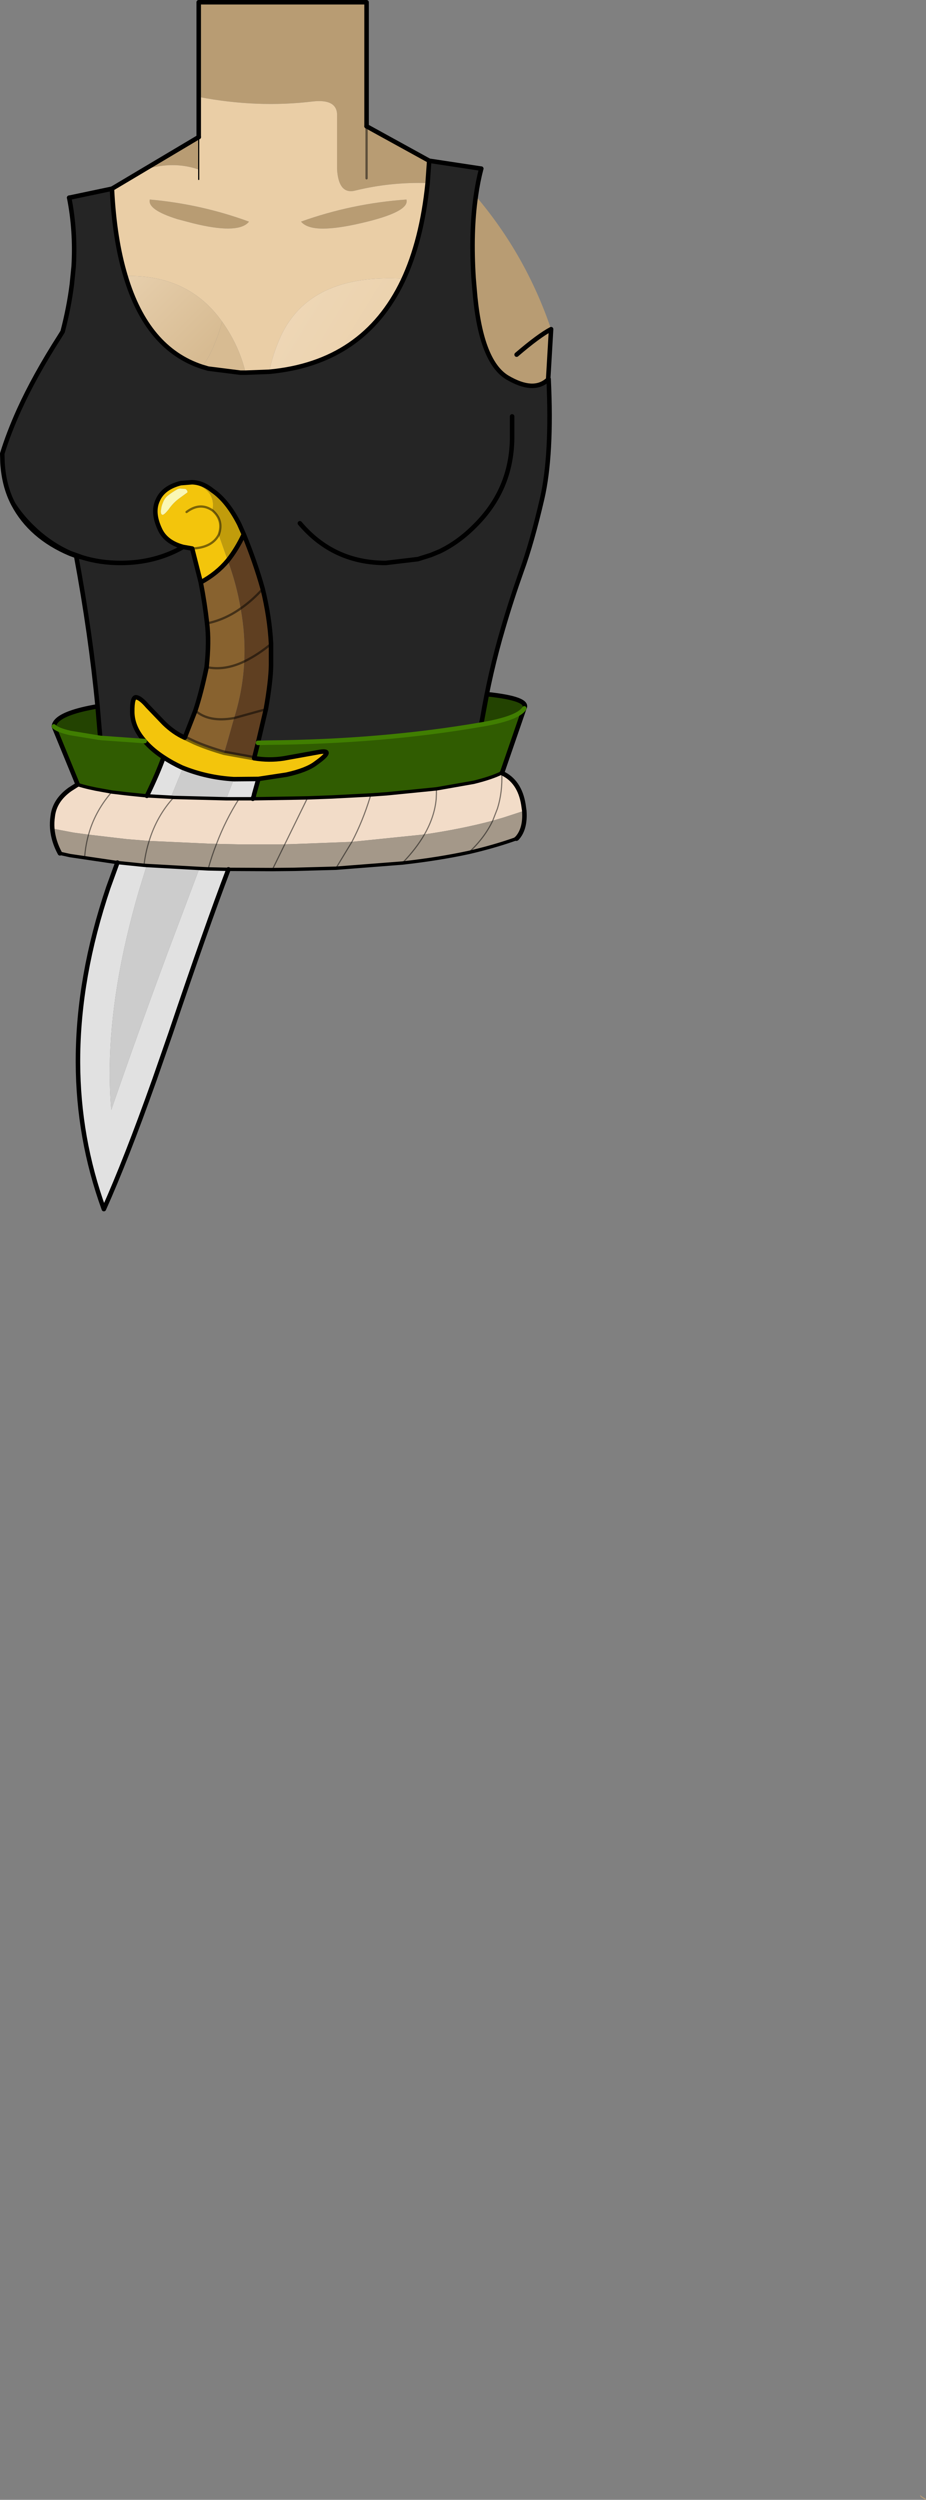 <?xml version="1.0" encoding="UTF-8" standalone="no"?>
<svg xmlns:xlink="http://www.w3.org/1999/xlink" height="554.4px" width="205.5px" xmlns="http://www.w3.org/2000/svg">
  <rect width="100%" height="100%" fill="#808080" stroke="none"/>
  <g transform="matrix(1.0, 0.0, 0.0, 1.0, -31.0, 0.5)">
    <path d="M126.25 35.15 L125.9 40.1 Q117.7 39.85 109.9 41.75 106.15 42.75 105.8 37.05 L105.8 24.7 Q105.55 21.45 100.45 22.0 88.1 23.5 75.1 21.0 L75.1 0.0 112.35 0.0 112.35 27.5 126.25 35.15 M112.35 39.05 L112.35 27.5 112.35 39.05 M136.6 43.0 Q147.7 56.05 153.3 72.5 L152.65 83.65 Q149.45 86.7 143.55 83.2 137.55 79.55 136.3 63.55 L136.1 61.2 Q135.45 50.9 136.6 43.0 M63.15 37.1 L75.1 29.9 75.1 37.1 Q69.45 35.15 63.15 37.1 M121.2 43.75 Q122.0 46.5 111.1 49.0 105.95 50.2 102.65 50.2 99.1 50.2 97.8 48.65 109.1 44.6 121.2 43.75 M86.1 48.85 Q83.6 51.45 73.75 49.0 L70.35 48.1 Q63.65 46.0 64.25 43.75 75.6 44.75 86.25 48.65 L86.1 48.85 M153.3 72.5 Q150.55 73.95 145.65 78.15 150.55 73.95 153.3 72.5 M235.2 552.85 Q235.7 553.3 236.35 553.6 L236.5 553.9 Q235.1 553.3 235.2 552.85" fill="#b89c73" fill-rule="evenodd" stroke="none"/>
    <path d="M55.85 41.5 L63.15 37.1 Q69.45 35.15 75.1 37.1 L75.1 29.9 75.1 21.0 Q88.1 23.5 100.45 22.0 105.55 21.45 105.8 24.7 L105.8 37.05 Q106.15 42.75 109.9 41.75 117.7 39.85 125.9 40.1 124.6 52.85 120.4 61.75 L120.55 61.3 Q99.75 60.15 93.3 74.1 91.5 78.1 90.75 81.95 L85.5 82.15 Q84.05 76.1 80.3 70.85 72.9 60.4 58.85 60.7 56.4 52.6 55.85 41.5 M121.2 43.75 Q109.1 44.6 97.8 48.65 99.1 50.2 102.65 50.2 105.95 50.2 111.1 49.0 122.0 46.5 121.2 43.75 M86.1 48.85 L86.25 48.65 Q75.6 44.75 64.25 43.75 63.65 46.0 70.35 48.1 L73.75 49.0 Q83.6 51.45 86.1 48.85 M75.1 39.3 L75.1 37.1 75.1 39.3" fill="#eacea6" fill-rule="evenodd" stroke="none"/>
    <path d="M120.4 61.75 Q111.7 80.0 90.75 81.95 91.5 78.1 93.3 74.1 99.75 60.15 120.55 61.3 L120.4 61.75" fill="url(#gradient0)" fill-rule="evenodd" stroke="none"/>
    <path d="M75.85 80.85 Q63.65 76.85 58.85 60.7 72.9 60.4 80.3 70.85 78.45 77.4 75.85 80.85" fill="url(#gradient1)" fill-rule="evenodd" stroke="none"/>
    <path d="M85.5 82.15 L84.35 82.15 77.2 81.25 75.85 80.85 Q78.45 77.4 80.3 70.85 84.05 76.1 85.5 82.15" fill="#d7bb92" fill-rule="evenodd" stroke="none"/>
    <path d="M147.35 156.6 L142.4 170.95 142.35 170.9 Q140.0 172.05 136.1 173.0 L127.85 174.45 116.8 175.55 113.25 175.8 104.65 176.25 99.25 176.45 96.6 176.5 87.1 176.65 87.35 175.95 87.4 175.65 88.35 172.25 94.6 171.3 Q99.1 170.3 101.1 168.75 105.65 165.5 101.45 166.35 L93.95 167.7 Q90.7 168.2 87.4 167.65 L88.25 164.25 90.35 164.2 Q115.7 164.0 137.75 160.2 L137.8 160.2 Q146.0 158.8 147.35 156.6 M48.25 173.5 L42.95 160.6 Q43.75 161.4 46.55 162.05 L53.25 163.15 63.1 163.85 63.4 164.2 Q65.0 165.95 67.3 167.45 66.05 170.95 63.8 175.6 L63.6 176.0 59.15 175.55 55.8 175.15 53.85 174.8 Q50.6 174.25 48.25 173.5" fill="#305c01" fill-rule="evenodd" stroke="none"/>
    <path d="M65.3 238.9 L66.0 239.05 65.3 238.9" fill="#407e01" fill-rule="evenodd" stroke="none"/>
    <path d="M125.9 40.1 L126.25 35.15 137.8 36.9 Q137.05 39.75 136.6 43.0 135.45 50.9 136.1 61.2 L136.3 63.55 Q137.55 79.55 143.55 83.2 149.45 86.7 152.65 83.65 L152.75 83.55 Q153.55 100.45 151.3 110.15 149.05 119.85 146.75 126.15 144.5 132.45 142.65 138.8 139.75 148.6 138.0 159.05 L137.75 160.2 Q115.7 164.0 90.35 164.2 L88.25 164.25 90.0 156.8 Q91.1 150.55 91.15 147.0 L91.15 142.3 Q90.85 136.4 89.3 130.1 87.65 124.2 85.1 118.0 L84.1 115.75 Q81.45 110.55 78.15 108.3 75.95 106.5 73.6 106.45 L71.1 106.65 Q67.2 107.65 66.0 110.45 64.75 113.1 66.45 116.8 67.75 119.75 71.65 120.8 L73.65 121.15 75.55 128.65 Q76.45 133.25 76.95 137.75 77.45 141.75 76.85 147.45 75.65 153.2 74.35 157.1 L72.0 163.1 Q69.55 162.0 67.4 159.9 L63.75 156.1 Q62.25 154.35 61.3 154.15 60.3 153.9 60.35 157.45 60.4 160.8 63.1 163.85 L53.25 163.15 53.05 160.85 52.65 156.15 Q51.15 140.3 47.9 122.8 L49.2 123.1 46.55 122.15 Q42.5 120.35 39.0 117.2 L37.85 116.1 Q35.55 113.8 33.95 111.3 31.85 107.3 31.55 102.05 L31.5 100.1 Q32.9 95.55 35.2 90.45 38.65 82.85 44.25 74.1 L44.9 73.05 Q46.3 67.7 46.95 62.55 L47.35 58.55 Q47.8 50.65 46.35 43.35 L55.85 41.35 55.85 41.5 Q56.4 52.6 58.85 60.7 63.65 76.85 75.85 80.85 L77.2 81.25 84.35 82.15 85.5 82.15 90.75 81.95 Q111.7 80.0 120.4 61.75 124.6 52.85 125.9 40.1 M144.65 91.85 L144.65 96.75 Q144.5 108.1 136.4 116.1 132.8 119.75 128.55 121.8 L126.6 122.6 123.75 123.5 116.6 124.35 Q105.0 124.35 97.55 115.55 105.0 124.35 116.6 124.35 L123.75 123.5 126.6 122.6 128.55 121.8 Q132.8 119.75 136.4 116.1 144.5 108.1 144.65 96.75 L144.65 91.85 M49.2 123.1 Q53.2 124.35 57.75 124.35 65.45 124.35 71.65 120.8 65.45 124.35 57.75 124.35 53.2 124.35 49.2 123.1" fill="#252525" fill-rule="evenodd" stroke="none"/>
    <path d="M47.9 122.8 L46.55 122.3 Q37.8 118.6 33.95 111.3 35.55 113.8 37.85 116.1 L39.0 117.2 Q42.5 120.35 46.55 122.15 L49.2 123.1 47.9 122.8" fill="#333333" fill-rule="evenodd" stroke="none"/>
    <path d="M81.7 192.3 Q76.8 205.15 68.85 228.7 L65.3 238.9 65.1 239.45 Q59.0 256.6 54.05 267.65 48.35 251.95 48.3 235.1 L48.3 234.55 Q48.35 216.1 55.05 196.3 L57.05 190.8 62.95 191.4 63.55 191.45 61.8 197.15 Q55.55 218.6 55.35 236.3 L55.35 236.35 Q55.3 241.15 55.7 245.65 61.35 229.25 68.2 210.8 L75.25 192.1 77.2 192.2 81.7 192.3 M67.3 167.45 Q69.1 168.65 71.35 169.7 L71.6 169.8 69.2 175.65 68.95 176.3 63.6 176.0 63.8 175.6 Q66.05 170.95 67.3 167.45 M82.9 172.3 L88.35 172.25 87.4 175.65 87.35 175.95 87.1 176.65 84.05 176.65 81.2 176.65 81.55 175.85 81.6 175.65 82.9 172.3" fill="#e1e1e1" fill-rule="evenodd" stroke="none"/>
    <path d="M138.0 159.05 L139.05 153.45 Q148.6 154.45 147.35 156.6 146.0 158.8 137.8 160.2 L137.75 160.2 138.0 159.05 M42.95 160.6 Q43.15 158.9 46.55 157.65 48.85 156.8 52.65 156.15 L53.05 160.85 53.25 163.15 46.55 162.05 Q43.75 161.4 42.95 160.6" fill="#234301" fill-rule="evenodd" stroke="none"/>
    <path d="M142.4 170.95 Q146.3 172.75 147.15 177.9 L147.35 179.3 142.75 180.8 140.35 181.5 Q133.4 183.35 125.2 184.55 L109.1 186.2 95.9 186.7 94.2 186.75 99.25 176.45 104.65 176.25 113.25 175.8 116.8 175.55 127.85 174.45 136.1 173.0 Q140.0 172.05 142.35 170.9 L142.4 170.95 M42.6 183.25 Q42.5 181.9 42.7 180.55 43.1 177.0 46.55 174.55 L48.2 173.5 48.25 173.5 Q50.6 174.25 53.85 174.8 L55.8 175.15 59.15 175.55 63.6 176.0 68.95 176.3 69.55 176.35 Q65.8 180.45 64.1 186.0 65.8 180.45 69.55 176.35 L81.2 176.65 84.05 176.65 Q81.05 181.35 79.05 186.65 81.05 181.35 84.05 176.65 L87.1 176.65 96.6 176.5 99.25 176.45 94.2 186.75 83.75 186.75 79.05 186.65 77.35 186.6 65.35 186.05 64.1 186.0 59.2 185.6 50.65 184.6 47.35 184.15 46.55 184.0 42.6 183.25 M50.65 184.6 Q52.0 179.7 55.45 175.55 L55.8 175.15 55.45 175.55 Q52.0 179.7 50.65 184.6 M113.25 175.8 L113.1 176.4 Q111.5 181.6 109.1 186.2 111.5 181.6 113.1 176.4 L113.25 175.8 M127.85 174.45 L127.85 175.55 127.8 176.7 Q127.45 180.6 125.2 184.55 127.45 180.6 127.8 176.7 L127.85 175.55 127.85 174.45 M142.35 170.9 Q142.55 175.1 141.4 178.8 L140.35 181.5 141.4 178.8 Q142.55 175.1 142.35 170.9" fill="#f2dcc8" fill-rule="evenodd" stroke="none"/>
    <path d="M147.35 179.3 Q147.65 183.35 145.7 185.45 L145.6 185.5 Q140.85 187.2 135.05 188.55 128.35 190.0 120.3 190.9 L105.55 192.05 96.3 192.3 91.45 192.35 81.7 192.3 77.2 192.2 75.25 192.1 63.55 191.45 62.95 191.4 57.05 190.8 46.55 189.25 44.3 188.75 Q42.85 186.1 42.6 183.25 L46.55 184.0 47.35 184.15 50.65 184.6 59.2 185.6 64.1 186.0 65.35 186.05 77.35 186.6 79.05 186.65 Q78.0 189.3 77.2 192.2 78.0 189.3 79.05 186.65 L83.75 186.75 94.2 186.75 91.45 192.35 94.2 186.75 95.9 186.7 109.1 186.2 105.55 192.05 109.1 186.2 125.2 184.55 Q133.4 183.35 140.35 181.5 138.55 185.3 135.05 188.55 138.55 185.3 140.35 181.5 L142.75 180.8 147.35 179.3 M49.8 189.4 Q50.0 186.95 50.65 184.6 50.0 186.95 49.8 189.4 M62.95 191.4 Q63.3 188.5 64.1 186.0 63.3 188.5 62.95 191.4 M120.3 190.9 Q123.35 187.75 125.2 184.55 123.35 187.75 120.3 190.9" fill="#a49889" fill-rule="evenodd" stroke="none"/>
    <path d="M68.95 176.3 L69.2 175.65 71.6 169.8 Q76.95 171.95 82.9 172.3 L81.6 175.65 81.55 175.85 81.2 176.65 69.55 176.35 68.95 176.3 M75.25 192.1 L68.2 210.8 Q61.35 229.25 55.7 245.65 55.3 241.15 55.35 236.35 L55.35 236.3 Q55.55 218.6 61.8 197.15 L63.55 191.45 75.25 192.1" fill="#cccccc" fill-rule="evenodd" stroke="none"/>
    <path d="M73.65 121.15 L71.65 120.8 Q67.75 119.75 66.45 116.8 64.75 113.1 66.0 110.45 67.2 107.65 71.1 106.65 L73.6 106.45 Q79.05 108.25 78.15 112.7 80.7 114.9 79.55 118.1 78.05 120.95 73.65 121.15 78.05 120.95 79.55 118.1 L81.55 123.8 Q79.15 126.7 75.55 128.65 L73.65 121.15 M72.4 113.05 Q75.4 110.8 78.15 112.7 75.4 110.8 72.4 113.05 M72.2 107.95 L70.95 107.85 Q70.5 107.9 70.2 108.1 69.0 108.8 68.15 109.5 67.5 110.05 67.15 111.0 66.8 111.8 66.75 112.55 L66.7 112.7 Q66.65 113.55 67.0 113.65 67.3 113.85 68.4 112.5 69.45 110.95 70.95 109.9 L72.6 108.7 Q72.65 108.3 72.2 107.95 M63.1 163.85 Q60.4 160.8 60.35 157.45 60.3 153.9 61.3 154.15 62.25 154.35 63.75 156.1 L67.4 159.9 Q69.55 162.0 72.0 163.1 L74.2 164.15 Q76.95 165.35 80.75 166.45 L87.4 167.65 Q90.7 168.2 93.95 167.7 L101.45 166.35 Q105.65 165.5 101.1 168.75 99.1 170.3 94.6 171.3 L88.35 172.25 82.9 172.3 Q76.95 171.95 71.6 169.8 L71.35 169.7 Q69.1 168.65 67.3 167.45 65.0 165.95 63.4 164.2 L63.1 163.85" fill="#f3c50c" fill-rule="evenodd" stroke="none"/>
    <path d="M72.2 107.95 Q72.65 108.3 72.6 108.7 L70.95 109.9 Q69.45 110.95 68.4 112.5 67.3 113.85 67.0 113.65 66.65 113.55 66.7 112.7 L66.75 112.55 Q66.8 111.8 67.15 111.0 67.5 110.05 68.15 109.5 69.0 108.8 70.2 108.1 70.5 107.9 70.95 107.85 L72.2 107.95" fill="#faf7b4" fill-rule="evenodd" stroke="none"/>
    <path d="M79.55 118.1 Q80.7 114.9 78.15 112.7 79.05 108.25 73.6 106.45 75.95 106.5 78.15 108.3 81.45 110.55 84.1 115.75 L85.1 118.0 Q83.55 121.3 81.55 123.8 L79.55 118.1" fill="#c19c0b" fill-rule="evenodd" stroke="none"/>
    <path d="M76.85 147.45 Q77.45 141.75 76.95 137.75 80.85 136.95 84.4 134.45 80.85 136.95 76.95 137.75 76.45 133.25 75.55 128.65 79.15 126.7 81.55 123.8 83.5 129.1 84.4 134.45 85.5 140.45 85.2 146.2 80.8 148.3 76.85 147.45 80.8 148.3 85.2 146.2 84.9 152.55 82.95 158.75 L81.4 164.25 80.75 166.45 Q76.95 165.35 74.2 164.15 L72.0 163.1 74.35 157.1 Q75.65 153.2 76.85 147.45 M74.35 157.1 Q77.35 159.75 82.95 158.75 77.35 159.75 74.35 157.1" fill="#88622f" fill-rule="evenodd" stroke="none"/>
    <path d="M85.2 146.2 Q85.5 140.45 84.4 134.45 83.5 129.1 81.55 123.8 83.55 121.3 85.1 118.0 87.65 124.2 89.3 130.1 90.85 136.4 91.15 142.3 88.35 144.65 85.2 146.2 88.35 144.65 91.15 142.3 L91.15 147.0 Q91.1 150.55 90.0 156.8 L82.95 158.75 90.0 156.8 88.25 164.25 87.4 167.65 80.75 166.45 81.4 164.25 82.95 158.75 Q84.9 152.55 85.2 146.2 M84.4 134.45 Q86.95 132.7 89.3 130.1 86.95 132.7 84.4 134.45" fill="#5f3f21" fill-rule="evenodd" stroke="none"/>
    <path d="M112.35 27.5 L112.35 39.05 M73.65 121.15 Q78.05 120.95 79.55 118.1 80.7 114.9 78.15 112.7 75.4 110.8 72.4 113.05 M76.85 147.45 Q80.8 148.3 85.2 146.2 88.35 144.65 91.15 142.3 M84.4 134.45 Q80.85 136.95 76.95 137.75 M82.95 158.75 Q77.35 159.75 74.35 157.1 M89.3 130.1 Q86.95 132.7 84.4 134.45 M82.95 158.75 L90.0 156.8" fill="none" stroke="#000000" stroke-linecap="round" stroke-linejoin="round" stroke-opacity="0.498" stroke-width="0.5"/>
    <path d="M125.9 40.1 L126.25 35.15 M137.8 36.9 Q137.05 39.75 136.6 43.0 135.45 50.9 136.1 61.2 L136.3 63.55 Q137.55 79.55 143.55 83.2 149.45 86.7 152.65 83.65 L152.75 83.55 Q153.55 100.45 151.3 110.15 149.05 119.85 146.75 126.15 144.5 132.45 142.65 138.8 139.75 148.6 138.0 159.05 L139.05 153.45 Q148.6 154.45 147.35 156.6 L142.4 170.95 Q146.3 172.75 147.15 177.9 L147.35 179.3 Q147.65 183.35 145.7 185.45 L145.6 185.5 M153.3 72.5 L152.65 83.65 M81.7 192.3 Q76.8 205.15 68.85 228.7 L65.3 238.9 65.1 239.45 Q59.0 256.6 54.05 267.65 48.35 251.95 48.3 235.1 L48.3 234.55 Q48.35 216.1 55.05 196.3 L57.05 190.8 M44.3 188.75 Q42.85 186.1 42.6 183.25 42.5 181.9 42.7 180.55 43.1 177.0 46.55 174.55 L48.2 173.5 M48.25 173.5 L42.95 160.6 Q43.15 158.9 46.55 157.65 48.85 156.8 52.65 156.15 51.15 140.3 47.9 122.8 L46.55 122.3 Q37.8 118.6 33.95 111.3 31.85 107.3 31.55 102.05 L31.5 100.1 Q32.9 95.55 35.2 90.45 38.65 82.85 44.25 74.1 L44.9 73.05 Q46.3 67.7 46.95 62.55 L47.35 58.55 Q47.8 50.65 46.35 43.35 M55.85 41.35 L55.85 41.5 Q56.4 52.6 58.85 60.7 63.65 76.85 75.85 80.85 L77.2 81.25 84.35 82.15 85.5 82.15 90.75 81.95 Q111.7 80.0 120.4 61.75 124.6 52.85 125.9 40.1 M75.1 29.9 L75.1 21.0 75.1 0.0 112.35 0.0 112.35 27.5 M97.55 115.55 Q105.0 124.35 116.6 124.35 L123.75 123.5 126.6 122.6 128.55 121.8 Q132.8 119.75 136.4 116.1 144.5 108.1 144.65 96.75 L144.65 91.85 M145.65 78.15 Q150.55 73.95 153.3 72.5 M73.6 106.45 L71.1 106.65 Q67.2 107.65 66.0 110.45 64.75 113.1 66.45 116.8 67.75 119.75 71.65 120.8 L73.65 121.15 75.55 128.65 Q76.45 133.25 76.95 137.75 77.45 141.75 76.85 147.45 75.65 153.2 74.35 157.1 L72.0 163.1 Q69.55 162.0 67.4 159.9 L63.75 156.1 Q62.25 154.35 61.3 154.15 60.3 153.9 60.35 157.45 60.4 160.8 63.1 163.85 L63.4 164.2 Q65.0 165.95 67.3 167.45 66.05 170.95 63.8 175.6 L63.6 176.0 M85.1 118.0 L84.1 115.75 Q81.45 110.55 78.15 108.3 75.95 106.5 73.6 106.45 M47.9 122.8 L49.2 123.1 46.55 122.15 Q42.5 120.35 39.0 117.2 L37.85 116.1 Q35.55 113.8 33.95 111.3 M71.65 120.8 Q65.45 124.35 57.75 124.35 53.2 124.35 49.2 123.1 M71.6 169.8 L71.35 169.7 Q69.1 168.65 67.3 167.45 M71.6 169.8 Q76.95 171.95 82.9 172.3 L88.35 172.25 94.6 171.3 Q99.1 170.3 101.1 168.75 105.65 165.5 101.45 166.35 L93.95 167.7 Q90.7 168.2 87.4 167.65 L88.25 164.25 90.0 156.8 Q91.1 150.55 91.15 147.0 L91.15 142.3 Q90.85 136.4 89.3 130.1 87.65 124.2 85.1 118.0 83.55 121.3 81.55 123.8 79.15 126.7 75.55 128.65 M53.25 163.15 L53.05 160.85 52.65 156.15 M137.75 160.2 L138.0 159.05 M142.35 170.9 L142.4 170.95 M87.1 176.65 L87.35 175.95 87.4 175.65 88.35 172.25" fill="none" stroke="#000000" stroke-linecap="round" stroke-linejoin="round" stroke-width="1.0"/>
    <path d="M75.1 37.1 L75.1 29.9 M75.1 37.1 L75.1 39.3" fill="none" stroke="#000000" stroke-linecap="round" stroke-linejoin="round" stroke-width="0.25"/>
    <path d="M63.1 163.85 L53.25 163.15 46.55 162.05 Q43.75 161.4 42.95 160.6 M88.25 164.25 L90.35 164.2 Q115.7 164.0 137.75 160.2 L137.8 160.2 Q146.0 158.8 147.35 156.6" fill="none" stroke="#407e01" stroke-linecap="round" stroke-linejoin="round" stroke-width="1.0"/>
    <path d="M55.8 175.15 L55.45 175.55 Q52.0 179.7 50.65 184.6 50.0 186.95 49.8 189.4 M64.1 186.0 Q65.8 180.45 69.55 176.35 M64.1 186.0 Q63.3 188.5 62.95 191.4 M77.2 192.2 Q78.0 189.3 79.05 186.65 81.05 181.35 84.05 176.65 M94.2 186.75 L91.45 192.35 M109.1 186.2 Q111.5 181.6 113.1 176.4 L113.25 175.8 M99.25 176.45 L94.2 186.75 M105.55 192.05 L109.1 186.2 M125.2 184.55 Q127.45 180.6 127.8 176.7 L127.85 175.55 127.85 174.45 M135.05 188.55 Q138.55 185.3 140.35 181.5 L141.4 178.8 Q142.55 175.1 142.35 170.9 M125.2 184.55 Q123.35 187.75 120.3 190.9" fill="none" stroke="#000000" stroke-linecap="round" stroke-linejoin="round" stroke-opacity="0.498" stroke-width="0.25"/>
    <path d="M145.6 185.5 Q140.85 187.2 135.05 188.55 128.35 190.0 120.3 190.9 L105.55 192.05 96.3 192.3 91.45 192.35 81.7 192.3 77.2 192.2 75.25 192.1 63.55 191.45 62.95 191.4 57.05 190.8 46.55 189.25 44.3 188.75 M48.2 173.5 L48.25 173.5 Q50.6 174.25 53.85 174.8 L55.8 175.15 59.15 175.55 63.6 176.0 68.95 176.3 69.55 176.35 81.2 176.65 84.05 176.65 87.1 176.65 96.6 176.5 99.25 176.45 104.65 176.25 113.25 175.8 116.8 175.55 127.85 174.45 136.1 173.0 Q140.0 172.05 142.35 170.9" fill="none" stroke="#000000" stroke-linecap="round" stroke-linejoin="round" stroke-width="0.75"/>
    <path d="M72.0 163.1 L74.2 164.15 Q76.95 165.35 80.75 166.45 L87.4 167.65" fill="none" stroke="#000000" stroke-linecap="round" stroke-linejoin="round" stroke-opacity="0.498" stroke-width="1.0"/>
    <path d="M112.35 27.5 L126.25 35.15 137.8 36.9 M46.35 43.35 L55.85 41.35 75.1 29.9" fill="none" stroke="#000000" stroke-linecap="round" stroke-linejoin="round" stroke-width="1.0"/>
  </g>
  <defs>
    <linearGradient gradientTransform="matrix(0.027, 0.016, -0.011, 0.018, 107.25, 75.65)" gradientUnits="userSpaceOnUse" id="gradient0" spreadMethod="pad" x1="-819.2" x2="819.2">
      <stop offset="0.0" stop-color="#efd9ba"/>
      <stop offset="1.0" stop-color="#eacea6"/>
    </linearGradient>
    <linearGradient gradientTransform="matrix(0.016, 0.016, -0.009, 0.009, 59.95, 68.15)" gradientUnits="userSpaceOnUse" id="gradient1" spreadMethod="pad" x1="-819.2" x2="819.2">
      <stop offset="0.0" stop-color="#efd9ba"/>
      <stop offset="1.0" stop-color="#d7bb92"/>
    </linearGradient>
  </defs>
</svg>
